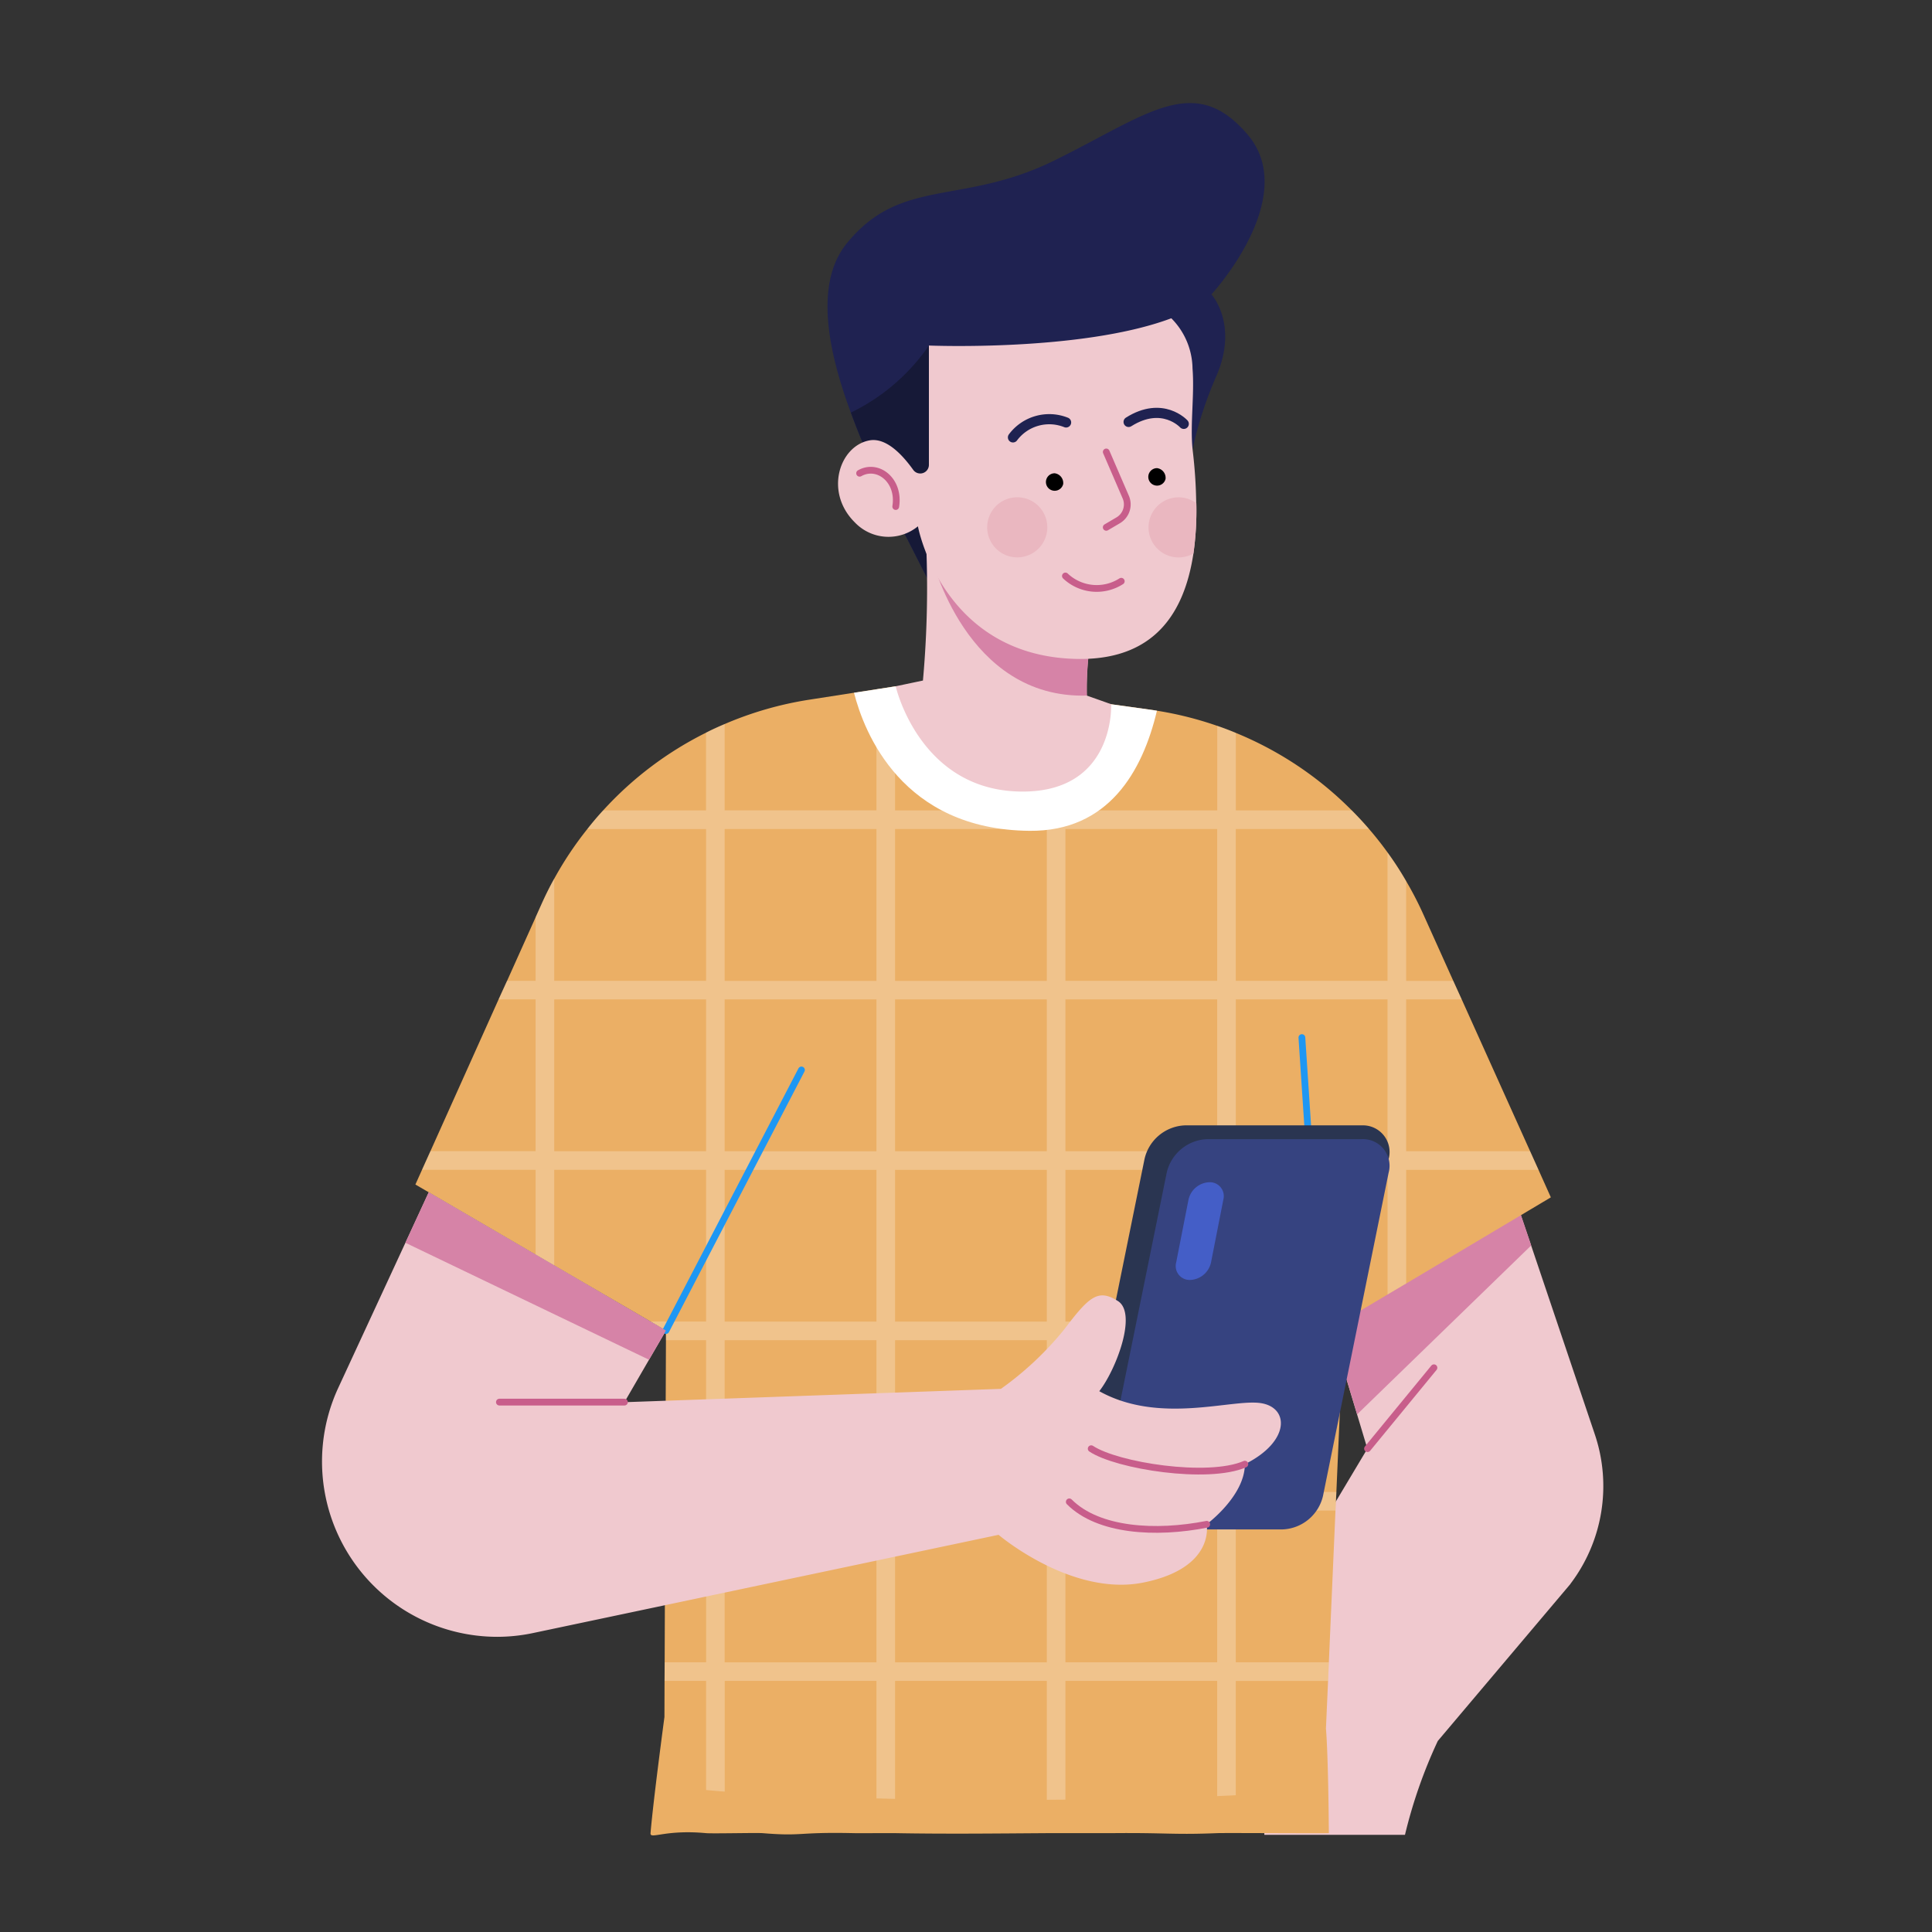 <svg id="POLITIS_ICON" xmlns="http://www.w3.org/2000/svg" xmlns:xlink="http://www.w3.org/1999/xlink" width="150" height="150" viewBox="0 0 150 150">
  <rect x="0" y="0" width="150" height="150" fill="#333333" stroke="none"/>
  <defs>
    <clipPath id="clip-path">
      <rect id="Rectangle_4678" data-name="Rectangle 4678" width="86.684" height="86.449" fill="none"/>
    </clipPath>
  </defs>
  <g id="Group_13198" data-name="Group 13198" transform="translate(4243.491 462.736)">
    <path id="Path_10962" data-name="Path 10962" d="M161.967,142.306l-10.3,12.192a38.231,38.231,0,0,0-2.548,7.288H138.2V145.2l8-13.393-.8-2.664-3.022-10.031,15.587-5.886.949,2.8,4.946,14.672a12.556,12.556,0,0,1-1.9,11.607" transform="translate(-4283.528 -482.066)" fill="#f0c9cf"/>
    <path id="Path_10963" data-name="Path 10963" d="M159.782,116.026,146.268,129.14l-3.021-10.031,15.587-5.887Z" transform="translate(-4284.391 -482.066)" fill="#d683a7"/>
    <path id="Path_10967" data-name="Path 10967" d="M146.838,103.909,135.605,110.6l-1.446.853-3.388,2.02v.087L130.7,115l-.513,11.781-.07,1.446-.514,11.781-.061,1.446-.165,3.7s.175,1.7.226,8.118c-.471.026-8.176-.027-8.673,0-3.44.139-3.962-.044-8.229,0h-5c-3.918.027-7.907.07-11.729,0-.487-.008-2.76.009-3.239,0-4.475-.1-3.9.261-7.1,0-.5-.035-3.933.044-4.385,0-3.2-.3-4.353.513-4.31,0,.226-2.665,1.08-9.015,1.08-9.015l.008-2.8.009-1.446.043-11.781.009-1.446L78.135,115v-.749l-1.193-.7L69.463,109.2l-1.446-.845-9.335-5.443.514-1.141.653-1.446,5.294-11.79L65.8,87.1l2.221-4.946.462-1.028c.3-.671.627-1.332.984-1.968a26.944,26.944,0,0,1,2.568-3.849c.392-.5.8-.984,1.228-1.446a27.124,27.124,0,0,1,7.993-6.034c.47-.244.958-.462,1.446-.671a27.13,27.13,0,0,1,6.574-1.889l3.466-.54,1.742-.27,1.446-.226.052-.009,11.729.976,1.446.122,3.553.3,2.995.418c.183.027.375.052.558.087a27.193,27.193,0,0,1,4.676,1.176c.487.165.966.348,1.446.548a27.171,27.171,0,0,1,9,6.017c.461.462.914.949,1.34,1.446.506.584.985,1.193,1.437,1.819a25.113,25.113,0,0,1,1.446,2.23,26.709,26.709,0,0,1,1.332,2.577l2.325,5.164.653,1.436,5.312,11.79.652,1.446Z" transform="translate(-4269.922 -473.683)" fill="#ebaf65"/>
    <g id="Group_12931" data-name="Group 12931" transform="translate(-4210.727 -409.447)" opacity="0.25" style="mix-blend-mode: overlay;isolation: isolate">
      <g id="Group_12930" data-name="Group 12930" transform="translate(0 0)">
        <g id="Group_12929" data-name="Group 12929" clip-path="url(#clip-path)">
          <path id="Path_10968" data-name="Path 10968" d="M145.332,100.331h-9.622V88.541h4.31l-.653-1.436h-3.657V79.363a24.906,24.906,0,0,0-1.445-2.229V87.1H122.484V75.315h10.345c-.427-.5-.879-.985-1.341-1.446h-9V67.852c-.478-.2-.957-.383-1.445-.549v6.566H109.257V65.326l-1.445-.122v8.665H96.031V64.238l-1.446.226v9.4H82.8V67.164c-.488.209-.976.427-1.446.671v6.034H73.364c-.426.461-.836.949-1.228,1.446h9.222V87.1H69.568V79.163c-.357.636-.679,1.3-.984,1.968l-.462,1.027V87.1H65.9l-.653,1.436h2.873v11.79H59.955l-.653,1.446h8.82v6.583l1.446.845v-7.428h11.79v11.781h-4.31l1.193.7V115h3.118v11.781H78.2l-.009,1.446h3.17v11.781H78.145l-.008,1.446h3.222v8.472c.453.043.94.087,1.446.122v-8.594H94.585v9.125c.478.008.957.026,1.446.035v-9.16h11.781v9.23c.487,0,.967-.009,1.445-.009v-9.221h11.782V150.4c.5-.026.975-.043,1.445-.07v-8.873h7.167l.061-1.446h-7.227V128.23h7.741l.07-1.446h-7.811V115h8.325l.07-1.446h-8.394V101.777h11.782v9.674l1.445-.854v-8.82h10.275Zm-63.974,0H69.568V88.541h11.79Zm13.227,39.681H82.8V128.23H94.585Zm0-13.227H82.8V115H94.585Zm0-13.227H82.8V101.777H94.585Zm0-13.227H82.8V88.541H94.585Zm0-13.227H82.8V75.314H94.585Zm13.227,52.907H96.031V128.23h11.781Zm0-13.227H96.031V115h11.781Zm0-13.227H96.031V101.777h11.781Zm0-13.227H96.031V88.541h11.781Zm0-13.227H96.031V75.314h11.781Zm13.227,52.907H109.258V128.23h11.781Zm0-13.227H109.258V115h11.781Zm0-13.227H109.258V101.777h11.781Zm0-13.227H109.258V88.541h11.781Zm0-13.227H109.258V75.314h11.781Zm13.227,13.227H122.485V88.541h11.781Z" transform="translate(-59.302 -64.238)" fill="#fff"/>
        </g>
      </g>
    </g>
    <path id="Path_10969" data-name="Path 10969" d="M123.286,66.126c-1.124,4.745-3.78,9.378-9.884,9.326-9.917-.087-12.851-7.646-13.636-10.719l3.239-.5,16.727,1.393,3,.418c.182.026.375.052.558.087" transform="translate(-4276.952 -473.683)" fill="#fff"/>
    <line id="Line_397" data-name="Line 397" x1="1.271" y1="19.218" transform="translate(-4142.413 -382.179)" fill="none" stroke="#1e97f3" stroke-linecap="round" stroke-linejoin="round" stroke-width="0.525"/>
    <path id="Path_10970" data-name="Path 10970" d="M127.094,24.458s2.072,2.264.444,6.191a30.691,30.691,0,0,0-2.6,10.971c-.122,3.065-13.461,4.867-18.042,5.39-.949.113-1.524.165-1.524.165l-3.631-7.131c-.478-1.262-1.637-3.649-2.647-6.409-1.654-4.475-2.926-9.926-.313-13.14,4.223-5.19,8.925-2.89,16.135-6.443s10.841-6.871,14.986-2-2.812,12.409-2.812,12.409" transform="translate(-4276.528 -464.337)" fill="#1f2251"/>
    <path id="Path_10971" data-name="Path 10971" d="M108.494,49.355,107.275,50.9c-.949.114-1.524.166-1.524.166L102.12,43.93c-.478-1.263-1.637-3.649-2.647-6.409a15.635,15.635,0,0,0,6.06-5.207Z" transform="translate(-4276.901 -468.223)" fill="#161937"/>
    <path id="Path_10972" data-name="Path 10972" d="M120.4,62.559s.34,7.053-7.3,6.775-9.43-8.168-9.43-8.168l2.116-.444a80.567,80.567,0,0,0,0-14.393l14.619,7.445a3.276,3.276,0,0,0-.391.453c-1.7,2.333-1.506,7.662-1.506,7.662Z" transform="translate(-4277.62 -470.621)" fill="#f0c9cf"/>
    <path id="Path_10973" data-name="Path 10973" d="M119.09,62.886c-9.409.278-12.039-10.728-12.039-10.728L120.6,55.223c-1.7,2.333-1.506,7.662-1.506,7.662" transform="translate(-4278.198 -471.618)" fill="#d683a7"/>
    <path id="Path_10974" data-name="Path 10974" d="M126.087,44.12a23.725,23.725,0,0,1-.226,3.91c-.767,5.068-3.466,8.655-10,8.132-9.639-.775-11.389-10.249-11.389-10.249a3.607,3.607,0,0,1-4.894-.3c-2.4-2.368-1.184-5.965,1.15-6.374,1.262-.217,2.5,1.063,3.379,2.29a.671.671,0,0,0,1.218-.392V31.877s11.738.487,18.7-2.072c.043-.017.078-.026.122-.043a5.629,5.629,0,0,1,1.645,3.892c.166,2.09-.209,4.424.017,6.392a38.674,38.674,0,0,1,.27,4.075" transform="translate(-4276.696 -467.786)" fill="#f0c9cf"/>
    <path id="Path_10975" data-name="Path 10975" d="M123.392,48.134l.927-.545a1.432,1.432,0,0,0,.589-1.8l-1.515-3.508" transform="translate(-4280.994 -469.928)" fill="none" stroke="#c85e8b" stroke-linecap="round" stroke-width="0.525"/>
    <path id="Path_10976" data-name="Path 10976" d="M119.086,45.113a.679.679,0,1,1-.661-.834.763.763,0,0,1,.661.834" transform="translate(-4280.031 -470.27)"/>
    <path id="Path_10977" data-name="Path 10977" d="M128.674,44.632a.679.679,0,1,1-.661-.834.762.762,0,0,1,.661.834" transform="translate(-4281.671 -470.188)"/>
    <path id="Path_10978" data-name="Path 10978" d="M100.29,44.23c1.417-.806,3.138.555,2.806,2.585" transform="translate(-4277.042 -470.222)" fill="none" stroke="#c85e8b" stroke-linecap="round" stroke-width="0.525"/>
    <path id="Path_10979" data-name="Path 10979" d="M119.567,53.9a3.533,3.533,0,0,0,4.335.408" transform="translate(-4280.339 -471.916)" fill="none" stroke="#c85e8b" stroke-linecap="round" stroke-width="0.525"/>
    <path id="Path_10980" data-name="Path 10980" d="M114.654,40.63a3.517,3.517,0,0,1,4.125-1.161" transform="translate(-4279.499 -469.407)" fill="none" stroke="#1f2251" stroke-linecap="round" stroke-linejoin="round" stroke-width="0.788"/>
    <path id="Path_10981" data-name="Path 10981" d="M129.768,39.475s-1.643-1.814-4.283-.15" transform="translate(-4281.352 -469.302)" fill="none" stroke="#1f2251" stroke-linecap="round" stroke-linejoin="round" stroke-width="0.788"/>
    <path id="Path_10982" data-name="Path 10982" d="M116.908,48.86a2.334,2.334,0,1,1-2.334-2.334,2.334,2.334,0,0,1,2.334,2.334" transform="translate(-4279.086 -470.655)" fill="#eab7c0"/>
    <path id="Path_10983" data-name="Path 10983" d="M131.062,46.989a23.725,23.725,0,0,1-.226,3.91,2.432,2.432,0,0,1-1.15.3,2.334,2.334,0,0,1,0-4.668,2.239,2.239,0,0,1,1.376.462" transform="translate(-4281.671 -470.655)" fill="#eab7c0"/>
    <path id="Path_10984" data-name="Path 10984" d="M134.912,135.658H122.9a2.067,2.067,0,0,1-2.078-2.608l5.093-25.085a3.358,3.358,0,0,1,3.137-2.608h13.737a2.068,2.068,0,0,1,2.078,2.608L138.05,133.05a3.358,3.358,0,0,1-3.137,2.608" transform="translate(-4280.544 -480.72)" fill="#2a3551"/>
    <path id="Path_10985" data-name="Path 10985" d="M136.991,136.948H124.977a2.068,2.068,0,0,1-2.078-2.608l5.093-25.085a3.358,3.358,0,0,1,3.137-2.608h12.014a2.067,2.067,0,0,1,2.078,2.608l-5.093,25.085a3.358,3.358,0,0,1-3.137,2.608" transform="translate(-4280.9 -480.941)" fill="#364380"/>
    <path id="Path_10986" data-name="Path 10986" d="M121.586,132.733c0,2.482-2.969,4.668-2.969,4.668s.705,3.379-4.885,4.519-11.268-3.7-11.268-3.7l-36.11,7.619a13.465,13.465,0,0,1-2.813.3,13.609,13.609,0,0,1-12.347-19.322l5.215-11.268,1.811-3.918,18.417,10.737-1.315,2.264-1.907,3.292,29.231-1.036a24.891,24.891,0,0,0,4.929-4.633c1.933-2.56,2.629-3.152,4.154-2.186s-.148,5.338-1.446,7c4.667,2.6,10.266.593,12.521.923s2.3,3-1.219,4.745" transform="translate(-4268.426 -481.793)" fill="#f0c9cf"/>
    <path id="Path_10987" data-name="Path 10987" d="M133.912,136.842c-2.871,1.241-9.93.13-11.931-1.2" transform="translate(-4280.752 -485.901)" fill="none" stroke="#c85e8b" stroke-linecap="round" stroke-width="0.525"/>
    <path id="Path_10988" data-name="Path 10988" d="M130.6,142.364c-3.965.778-8.411.519-10.671-1.742" transform="translate(-4280.401 -486.754)" fill="none" stroke="#c85e8b" stroke-linecap="round" stroke-width="0.525"/>
    <path id="Path_10989" data-name="Path 10989" d="M131.023,118.27h0a1.08,1.08,0,0,1-1.088-1.353l.958-4.882a1.725,1.725,0,0,1,1.617-1.352,1.08,1.08,0,0,1,1.088,1.352l-.958,4.882a1.726,1.726,0,0,1-1.617,1.353" transform="translate(-4282.109 -481.631)" fill="#445ec7"/>
    <line id="Line_398" data-name="Line 398" x1="9.708" transform="translate(-4204.718 -353.876)" fill="none" stroke="#c85e8b" stroke-linecap="round" stroke-width="0.525"/>
    <line id="Line_399" data-name="Line 399" y1="6.281" x2="5.157" transform="translate(-4137.317 -356.544)" fill="none" stroke="#c85e8b" stroke-linecap="round" stroke-width="0.525"/>
    <line id="Line_400" data-name="Line 400" y1="20.231" x2="10.521" transform="translate(-4191.787 -379.665)" fill="none" stroke="#1e97f3" stroke-linecap="round" stroke-linejoin="round" stroke-width="0.525"/>
    <path id="Path_10990" data-name="Path 10990" d="M77.975,122.362l-1.315,2.264-18.913-9.081,1.811-3.918Z" transform="translate(-4269.763 -481.793)" fill="#d683a7"/>
  </g>
  <rect id="Rectangle_4771" data-name="Rectangle 4771" width="150" height="150" fill="none"/>
</svg>
